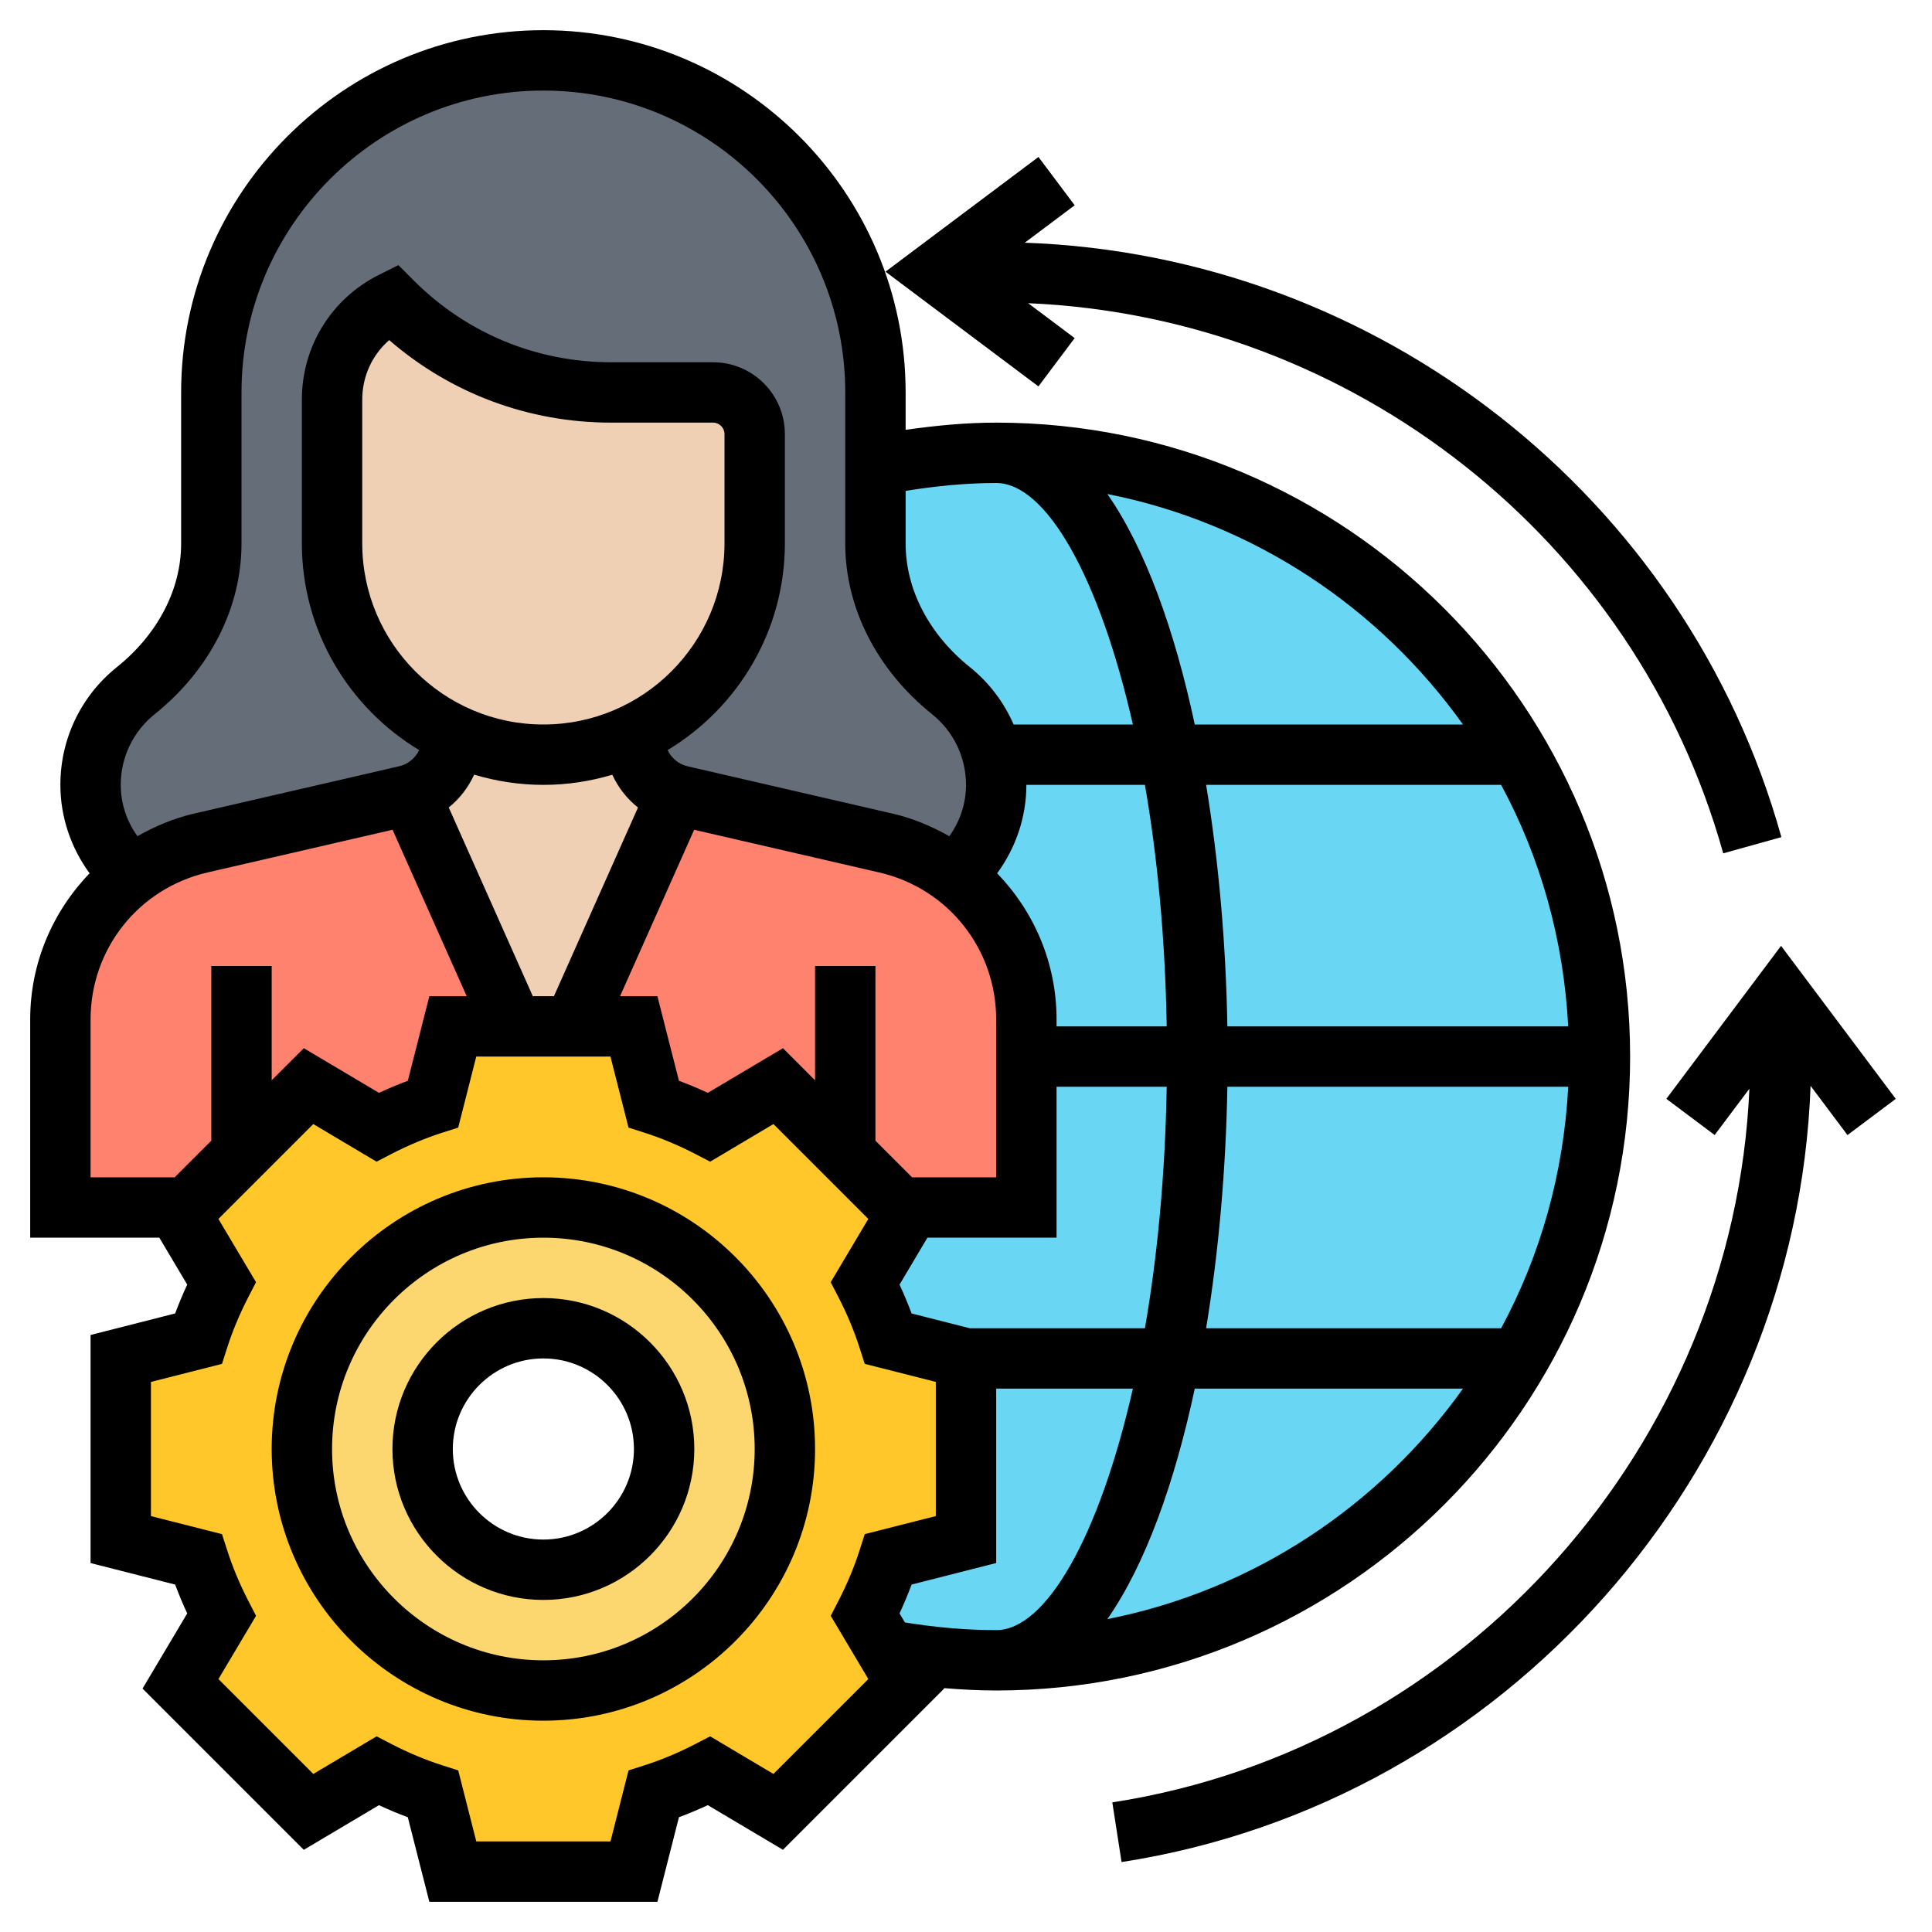 <svg id="Layer_5" enable-background="new 0 0 64 64" height="512" viewBox="0 0 64 64" width="512" xmlns="http://www.w3.org/2000/svg"><g><g><g><path d="m50.31 25c-3.45-5.98-9.91-10-17.31-10-1.37 0-2.71.14-4 .4v2.61c0 1.93 1 3.66 2.5 4.87.68.54 1.17 1.29 1.39 2.15.07.31.11.64.11.97 0 1.2-.53 2.25-1.37 3 1.46 1.1 2.37 2.85 2.37 4.77v1.23 5h-4.2l.22.22-1.36 2.29c.3.59.57 1.2.77 1.84l2.57.65v6l-2.57.65c-.2.64-.47 1.25-.77 1.84l.7 1.18c1.18.22 2.4.33 3.64.33 7.4 0 13.86-4.02 17.31-10 1.71-2.94 2.69-6.36 2.69-10s-.98-7.06-2.69-10z" fill="#69d6f4"/></g><g><path d="m8 38.2-1.8 1.8h-4.2v-6.23c0-1.92.91-3.67 2.37-4.77 0-.01 0-.01.01 0 .66-.51 1.42-.88 2.27-1.07l6.8-1.57c.04-.01.09-.02.13-.04l3.42 7.68h-2l-.65 2.57c-.64.2-1.25.47-1.84.77l-2.29-1.36z" fill="#ff826e"/></g><g><path d="m31.62 29c.01-.01.01-.01.01 0 1.46 1.1 2.37 2.85 2.37 4.77v1.23 5h-4.2l-1.8-1.8-2.22-2.22-2.29 1.36c-.59-.3-1.2-.57-1.84-.77l-.65-2.57h-2l3.42-7.68c.04.02.09.03.13.04l6.8 1.57c.85.19 1.61.56 2.27 1.07z" fill="#ff826e"/></g><g><path d="m29 15.4v2.61c0 1.93 1 3.66 2.5 4.87.68.54 1.17 1.29 1.39 2.15.07.31.11.64.11.97 0 1.2-.53 2.25-1.37 3 0-.01 0-.01-.01 0-.66-.51-1.42-.88-2.27-1.07l-6.8-1.57c-.04-.01-.09-.02-.13-.04-.84-.25-1.42-1.03-1.42-1.91v-.08-.01c2.37-1.12 4-3.52 4-6.32v-3.62c0-.76-.62-1.38-1.38-1.38h-3.38c-1.36 0-2.68-.27-3.92-.78-1.23-.51-2.36-1.26-3.32-2.22-1.23.61-2 1.87-2 3.24v4.76c0 2.8 1.63 5.2 4 6.32v.01.08c0 .88-.58 1.66-1.42 1.91-.04.02-.09.03-.13.04l-6.8 1.57c-.85.19-1.61.56-2.27 1.07-.01-.01-.01-.01-.01 0-.84-.75-1.37-1.8-1.37-3 0-1.26.58-2.39 1.5-3.12 1.5-1.21 2.5-2.94 2.5-4.87v-5.01c0-3.04 1.23-5.79 3.22-7.78s4.74-3.22 7.78-3.22c6.08 0 11 4.92 11 11z" fill="#656d78"/></g><g><path d="m21 24.41c0 .88.58 1.66 1.42 1.91l-3.42 7.68h-2l-3.42-7.68c.84-.25 1.42-1.03 1.42-1.91v-.08-.01c.91.44 1.93.68 3 .68s2.09-.24 3-.68v.01z" fill="#f0d0b4"/></g><g><path d="m25 14.38v3.62c0 2.8-1.63 5.2-4 6.32-.91.44-1.93.68-3 .68s-2.09-.24-3-.68c-2.37-1.12-4-3.52-4-6.32v-4.76c0-1.37.77-2.63 2-3.24.96.96 2.09 1.71 3.32 2.22 1.24.51 2.56.78 3.92.78h3.38c.76 0 1.38.62 1.38 1.38z" fill="#f0d0b4"/></g><g><path d="m18 40c4.42 0 8 3.58 8 8s-3.58 8-8 8-8-3.58-8-8 3.58-8 8-8zm4 8c0-2.21-1.79-4-4-4s-4 1.79-4 4 1.79 4 4 4 4-1.79 4-4z" fill="#fcd770"/></g><g><path d="m8 38.2 2.22-2.22 2.29 1.36c.59-.3 1.2-.57 1.84-.77l.65-2.57h2 2 2l.65 2.57c.64.2 1.25.47 1.84.77l2.29-1.36 2.22 2.22 1.8 1.8.22.22-1.36 2.29c.3.59.57 1.2.77 1.84l2.57.65v6l-2.57.65c-.2.64-.47 1.25-.77 1.84l.7 1.18.66 1.11-4.24 4.24-2.29-1.36c-.59.3-1.2.57-1.84.77l-.65 2.57h-6l-.65-2.57c-.64-.2-1.25-.47-1.84-.77l-2.29 1.36-4.24-4.24 1.36-2.29c-.3-.59-.57-1.2-.77-1.84l-2.57-.65v-6l2.57-.65c.2-.64.47-1.25.77-1.84l-1.36-2.29.22-.22zm18 9.8c0-4.42-3.58-8-8-8s-8 3.58-8 8 3.58 8 8 8 8-3.58 8-8z" fill="#ffc729"/></g></g><g><path d="m18 39c-4.962 0-9 4.037-9 9s4.038 9 9 9 9-4.037 9-9-4.038-9-9-9zm0 16c-3.86 0-7-3.141-7-7s3.14-7 7-7 7 3.141 7 7-3.14 7-7 7z"/><path d="m18 43c-2.757 0-5 2.243-5 5s2.243 5 5 5 5-2.243 5-5-2.243-5-5-5zm0 8c-1.654 0-3-1.346-3-3s1.346-3 3-3 3 1.346 3 3-1.346 3-3 3z"/><path d="m35.6 11.2-1.541-1.156c10.74.459 20.12 7.81 23.025 18.224l1.927-.537c-3.156-11.311-13.383-19.278-25.064-19.691l1.653-1.24-1.2-1.6-5.067 3.8 5.066 3.8z"/><path d="m59 31.333-3.8 5.067 1.6 1.199 1.151-1.534c-.513 11.767-9.398 21.833-21.104 23.641l.306 1.977c12.704-1.962 22.357-12.925 22.825-25.713l1.222 1.63 1.6-1.199z"/><path d="m54 35c0-11.58-9.42-21-21-21-1.006 0-2.007.097-3 .239v-1.239c0-6.617-5.383-12-12-12s-12 5.383-12 12v5.01c0 1.514-.775 3.004-2.128 4.089-1.19.955-1.872 2.377-1.872 3.901 0 1.058.346 2.08.968 2.929-1.221 1.267-1.968 2.97-1.968 4.844v7.227h4.278l.924 1.554c-.147.317-.281.638-.4.956l-2.802.713v7.555l2.802.713c.119.318.252.639.4.956l-1.48 2.489 5.342 5.342 2.489-1.479c.317.147.637.281.956.4l.714 2.801h7.555l.713-2.802c.319-.119.639-.253.956-.4l2.489 1.479 5.342-5.342-.008-.014c.575.048 1.152.079 1.73.079 11.58 0 21-9.421 21-21zm-17.317 18.635c1.256-1.803 2.226-4.504 2.895-7.635h8.885c-2.766 3.877-6.94 6.68-11.78 7.635zm-4.558-9.635-1.927-.49c-.119-.318-.252-.639-.4-.956l.924-1.554h4.278v-5h3.649c-.05 2.919-.309 5.624-.722 8zm-5.125-12v3.787l-1.064-1.064-2.489 1.479c-.317-.147-.637-.281-.956-.4l-.714-2.802h-1.237l2.455-5.513 6.129 1.414c2.282.527 3.876 2.531 3.876 4.872v5.227h-2.787l-1.213-1.213v-5.787zm-9.35 1-2.785-6.252c.36-.289.646-.658.842-1.087.727.218 1.496.339 2.293.339.793 0 1.559-.12 2.283-.336.195.425.485.795.851 1.086l-2.784 6.25zm-5.65-15v-4.764c0-.771.331-1.481.893-1.97 2.041 1.769 4.621 2.734 7.35 2.734h3.377c.21 0 .38.17.38.38v3.62c0 3.309-2.691 6-6 6s-6-2.691-6-6zm21.032 10.929c.622-.849.968-1.871.968-2.929h3.927c.413 2.376.672 5.081.722 8h-3.649v-.227c0-1.874-.746-3.577-1.968-4.844zm16.695 15.071h-9.773c.419-2.542.657-5.279.704-8h11.292c-.152 2.88-.925 5.597-2.223 8zm2.222-10h-11.291c-.047-2.721-.285-5.458-.704-8h9.773c1.298 2.403 2.071 5.12 2.222 8zm-3.486-10h-8.885c-.668-3.131-1.638-5.832-2.895-7.635 4.84.955 9.014 3.758 11.78 7.635zm-18.463-7.74c.99-.157 1.993-.26 3-.26 1.648 0 3.413 3.09 4.528 8h-3.95c-.319-.731-.807-1.385-1.45-1.901-1.353-1.085-2.128-2.576-2.128-4.089zm-24.876 7.399c1.828-1.467 2.876-3.526 2.876-5.649v-5.01c0-5.514 4.486-10 10-10s10 4.486 10 10v5.01c0 2.123 1.048 4.182 2.876 5.649.714.573 1.124 1.426 1.124 2.341 0 .62-.197 1.203-.552 1.701-.578-.326-1.198-.592-1.875-.748l-6.798-1.569c-.301-.069-.532-.274-.661-.535 2.324-1.402 3.886-3.944 3.886-6.849v-3.62c0-1.313-1.067-2.38-2.38-2.38h-3.377c-2.469 0-4.79-.961-6.536-2.707l-.51-.51-.645.322c-1.574.788-2.552 2.371-2.552 4.131v4.764c0 2.905 1.562 5.447 3.886 6.848-.129.261-.36.466-.661.535l-6.799 1.569c-.676.156-1.297.422-1.874.748-.355-.497-.552-1.08-.552-1.7 0-.915.41-1.768 1.124-2.341zm.663 15.341h-2.787v-5.227c0-2.342 1.594-4.346 3.875-4.872l6.129-1.414 2.456 5.513h-1.237l-.713 2.802c-.319.119-.639.253-.956.4l-2.489-1.479-1.065 1.064v-3.787h-2v5.787zm19.834 19.764-2.096-1.246-.493.256c-.558.288-1.124.525-1.683.704l-.528.168-.598 2.354h-4.445l-.599-2.354-.528-.168c-.559-.179-1.125-.416-1.683-.704l-.493-.256-2.096 1.246-3.143-3.143 1.246-2.095-.254-.492c-.289-.56-.525-1.126-.704-1.686l-.17-.528-2.354-.597v-4.445l2.354-.598.169-.528c.179-.56.415-1.126.704-1.686l.254-.492-1.246-2.095 3.143-3.143 2.096 1.246.493-.256c.558-.288 1.124-.525 1.683-.704l.528-.168.599-2.354h4.445l.599 2.354.528.168c.559.179 1.125.416 1.683.704l.493.256 2.096-1.246 3.143 3.143-1.246 2.095.254.492c.289.56.525 1.126.704 1.686l.169.528 2.355.597v4.445l-2.354.598-.169.528c-.179.56-.415 1.126-.704 1.686l-.254.492 1.246 2.095zm4.177-5.318c.147-.317.281-.638.4-.956l2.802-.713v-5.777h4.528c-1.115 4.91-2.88 8-4.528 8-1.015 0-2.028-.095-3.024-.254z"/></g></g></svg>